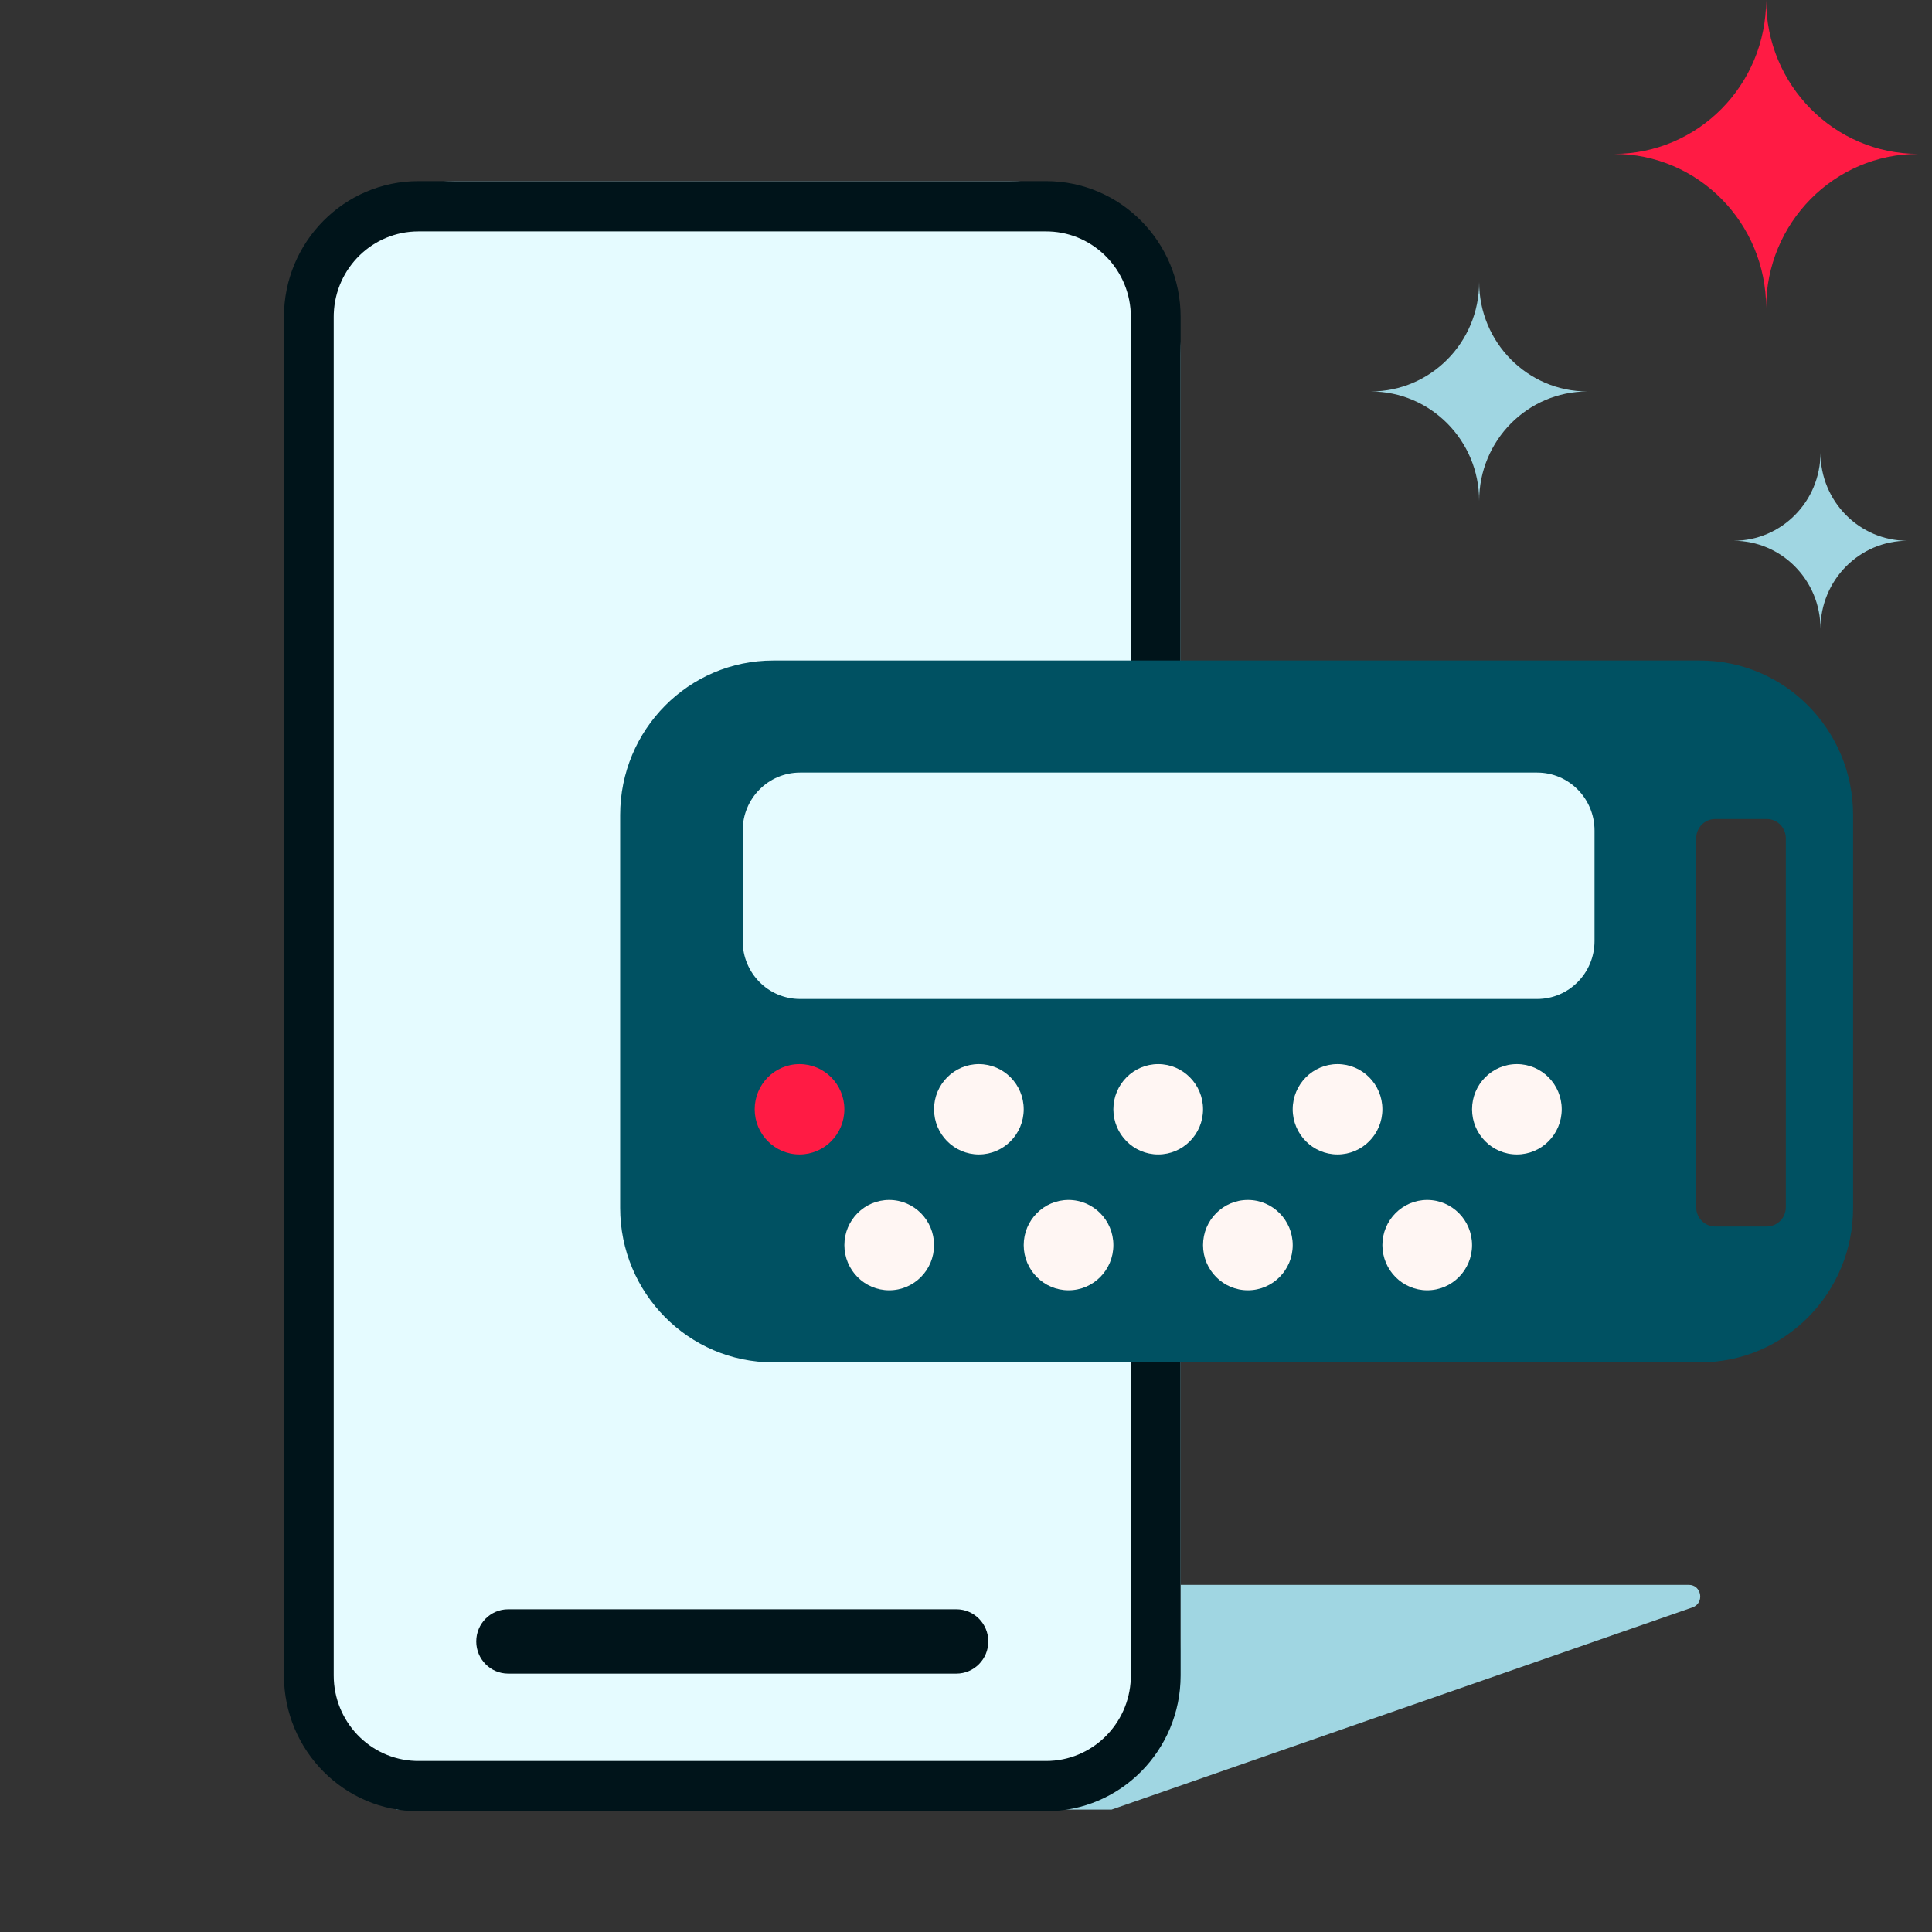 <svg width="100" height="100" viewBox="0 0 100 100" fill="none" xmlns="http://www.w3.org/2000/svg">
<rect x="0" y="0" width="100" height="100" fill="#333333" stroke="none"/>
<path fill-rule="evenodd" clip-rule="evenodd" d="M42.882 82.031L87.409 82.031C88.08 82.031 88.237 82.978 87.603 83.198L57.535 93.664H20.498L42.882 82.031Z" fill="#A0D6E2"/>
<path d="M14.697 18.375C14.697 13.404 18.686 9.375 23.608 9.375H52.198C57.12 9.375 61.109 13.404 61.109 18.375V84.75C61.109 89.721 57.12 93.75 52.198 93.75H23.608C18.686 93.75 14.697 89.721 14.697 84.75V18.375Z" fill="#E5FBFF"/>
<path fill-rule="evenodd" clip-rule="evenodd" d="M61.109 16.406C61.109 12.523 57.992 9.375 54.147 9.375H21.658C17.814 9.375 14.697 12.523 14.697 16.406V86.719C14.697 90.602 17.814 93.75 21.658 93.75H54.147C57.992 93.75 61.109 90.602 61.109 86.719V16.406ZM21.658 11.977H54.147L54.316 11.98C56.66 12.069 58.533 14.017 58.533 16.406V86.719L58.53 86.889C58.442 89.256 56.513 91.148 54.147 91.148H21.658L21.49 91.145C19.146 91.056 17.273 89.108 17.273 86.719V16.406L17.276 16.236C17.364 13.869 19.292 11.977 21.658 11.977Z" fill="#00141A"/>
<path fill-rule="evenodd" clip-rule="evenodd" d="M24.651 84.961C24.651 84.041 25.39 83.296 26.3 83.296H49.506C50.416 83.296 51.154 84.041 51.154 84.961C51.154 85.88 50.416 86.626 49.506 86.626H26.3C25.39 86.626 24.651 85.88 24.651 84.961Z" fill="#00141A"/>
<path fill-rule="evenodd" clip-rule="evenodd" d="M40.02 34.188C35.645 34.188 32.099 37.769 32.099 42.188V62.516C32.099 66.934 35.645 70.516 40.02 70.516H87.995C92.37 70.516 95.916 66.934 95.916 62.516V42.188C95.916 37.769 92.37 34.188 87.995 34.188H40.02ZM88.784 42.391C88.237 42.391 87.794 42.838 87.794 43.391V62.484C87.794 63.037 88.237 63.484 88.784 63.484H91.445C91.992 63.484 92.435 63.037 92.435 62.484V43.391C92.435 42.838 91.992 42.391 91.445 42.391H88.784Z" fill="#005162"/>
<path d="M43.704 57.416C43.704 58.707 42.665 59.754 41.384 59.754C40.102 59.754 39.063 58.707 39.063 57.416C39.063 56.125 40.102 55.078 41.384 55.078C42.665 55.078 43.704 56.125 43.704 57.416Z" fill="#FF1B44"/>
<path d="M52.987 57.416C52.987 58.707 51.948 59.754 50.666 59.754C49.385 59.754 48.346 58.707 48.346 57.416C48.346 56.125 49.385 55.078 50.666 55.078C51.948 55.078 52.987 56.125 52.987 57.416Z" fill="#FFF6F3"/>
<path d="M48.346 64.447C48.346 65.739 47.307 66.785 46.025 66.785C44.744 66.785 43.705 65.739 43.705 64.447C43.705 63.156 44.744 62.109 46.025 62.109C47.307 62.109 48.346 63.156 48.346 64.447Z" fill="#FFF6F3"/>
<path d="M62.269 57.416C62.269 58.707 61.23 59.754 59.948 59.754C58.667 59.754 57.628 58.707 57.628 57.416C57.628 56.125 58.667 55.078 59.948 55.078C61.23 55.078 62.269 56.125 62.269 57.416Z" fill="#FFF6F3"/>
<path d="M57.628 64.447C57.628 65.739 56.589 66.785 55.307 66.785C54.026 66.785 52.987 65.739 52.987 64.447C52.987 63.156 54.026 62.109 55.307 62.109C56.589 62.109 57.628 63.156 57.628 64.447Z" fill="#FFF6F3"/>
<path d="M71.552 57.416C71.552 58.707 70.513 59.754 69.231 59.754C67.95 59.754 66.91 58.707 66.91 57.416C66.91 56.125 67.95 55.078 69.231 55.078C70.513 55.078 71.552 56.125 71.552 57.416Z" fill="#FFF6F3"/>
<path d="M66.911 64.447C66.911 65.739 65.872 66.785 64.59 66.785C63.308 66.785 62.269 65.739 62.269 64.447C62.269 63.156 63.308 62.109 64.59 62.109C65.872 62.109 66.911 63.156 66.911 64.447Z" fill="#FFF6F3"/>
<path d="M80.834 57.416C80.834 58.707 79.795 59.754 78.514 59.754C77.232 59.754 76.193 58.707 76.193 57.416C76.193 56.125 77.232 55.078 78.514 55.078C79.795 55.078 80.834 56.125 80.834 57.416Z" fill="#FFF6F3"/>
<path d="M76.193 64.447C76.193 65.739 75.154 66.785 73.872 66.785C72.591 66.785 71.552 65.739 71.552 64.447C71.552 63.156 72.591 62.109 73.872 62.109C75.154 62.109 76.193 63.156 76.193 64.447Z" fill="#FFF6F3"/>
<path d="M38.44 42.988C38.44 41.331 39.77 39.988 41.411 39.988H79.562C81.202 39.988 82.532 41.331 82.532 42.988V48.707C82.532 50.364 81.202 51.707 79.562 51.707H41.411C39.77 51.707 38.44 50.364 38.44 48.707V42.988Z" fill="#E5FBFF"/>
<path fill-rule="evenodd" clip-rule="evenodd" d="M89.728 27.989C92.212 27.989 94.228 30.028 94.228 32.542C94.228 30.028 96.243 27.989 98.729 27.989C96.243 27.989 94.228 25.951 94.228 23.438C94.228 25.951 92.212 27.989 89.728 27.989Z" fill="#A0D6E2"/>
<path fill-rule="evenodd" clip-rule="evenodd" d="M76.56 14.599C76.56 17.727 74.047 20.262 70.951 20.262C74.047 20.262 76.56 22.799 76.56 25.927C76.56 22.799 79.07 20.262 82.168 20.262C79.07 20.262 76.56 17.727 76.56 14.599Z" fill="#A0D6E2"/>
<path fill-rule="evenodd" clip-rule="evenodd" d="M91.415 0C91.415 4.4 87.888 7.966 83.54 7.966C87.888 7.966 91.415 11.534 91.415 15.933C91.415 11.534 94.941 7.966 99.291 7.966C94.941 7.966 91.415 4.4 91.415 0Z" fill="#FF1B44"/>
</svg>
